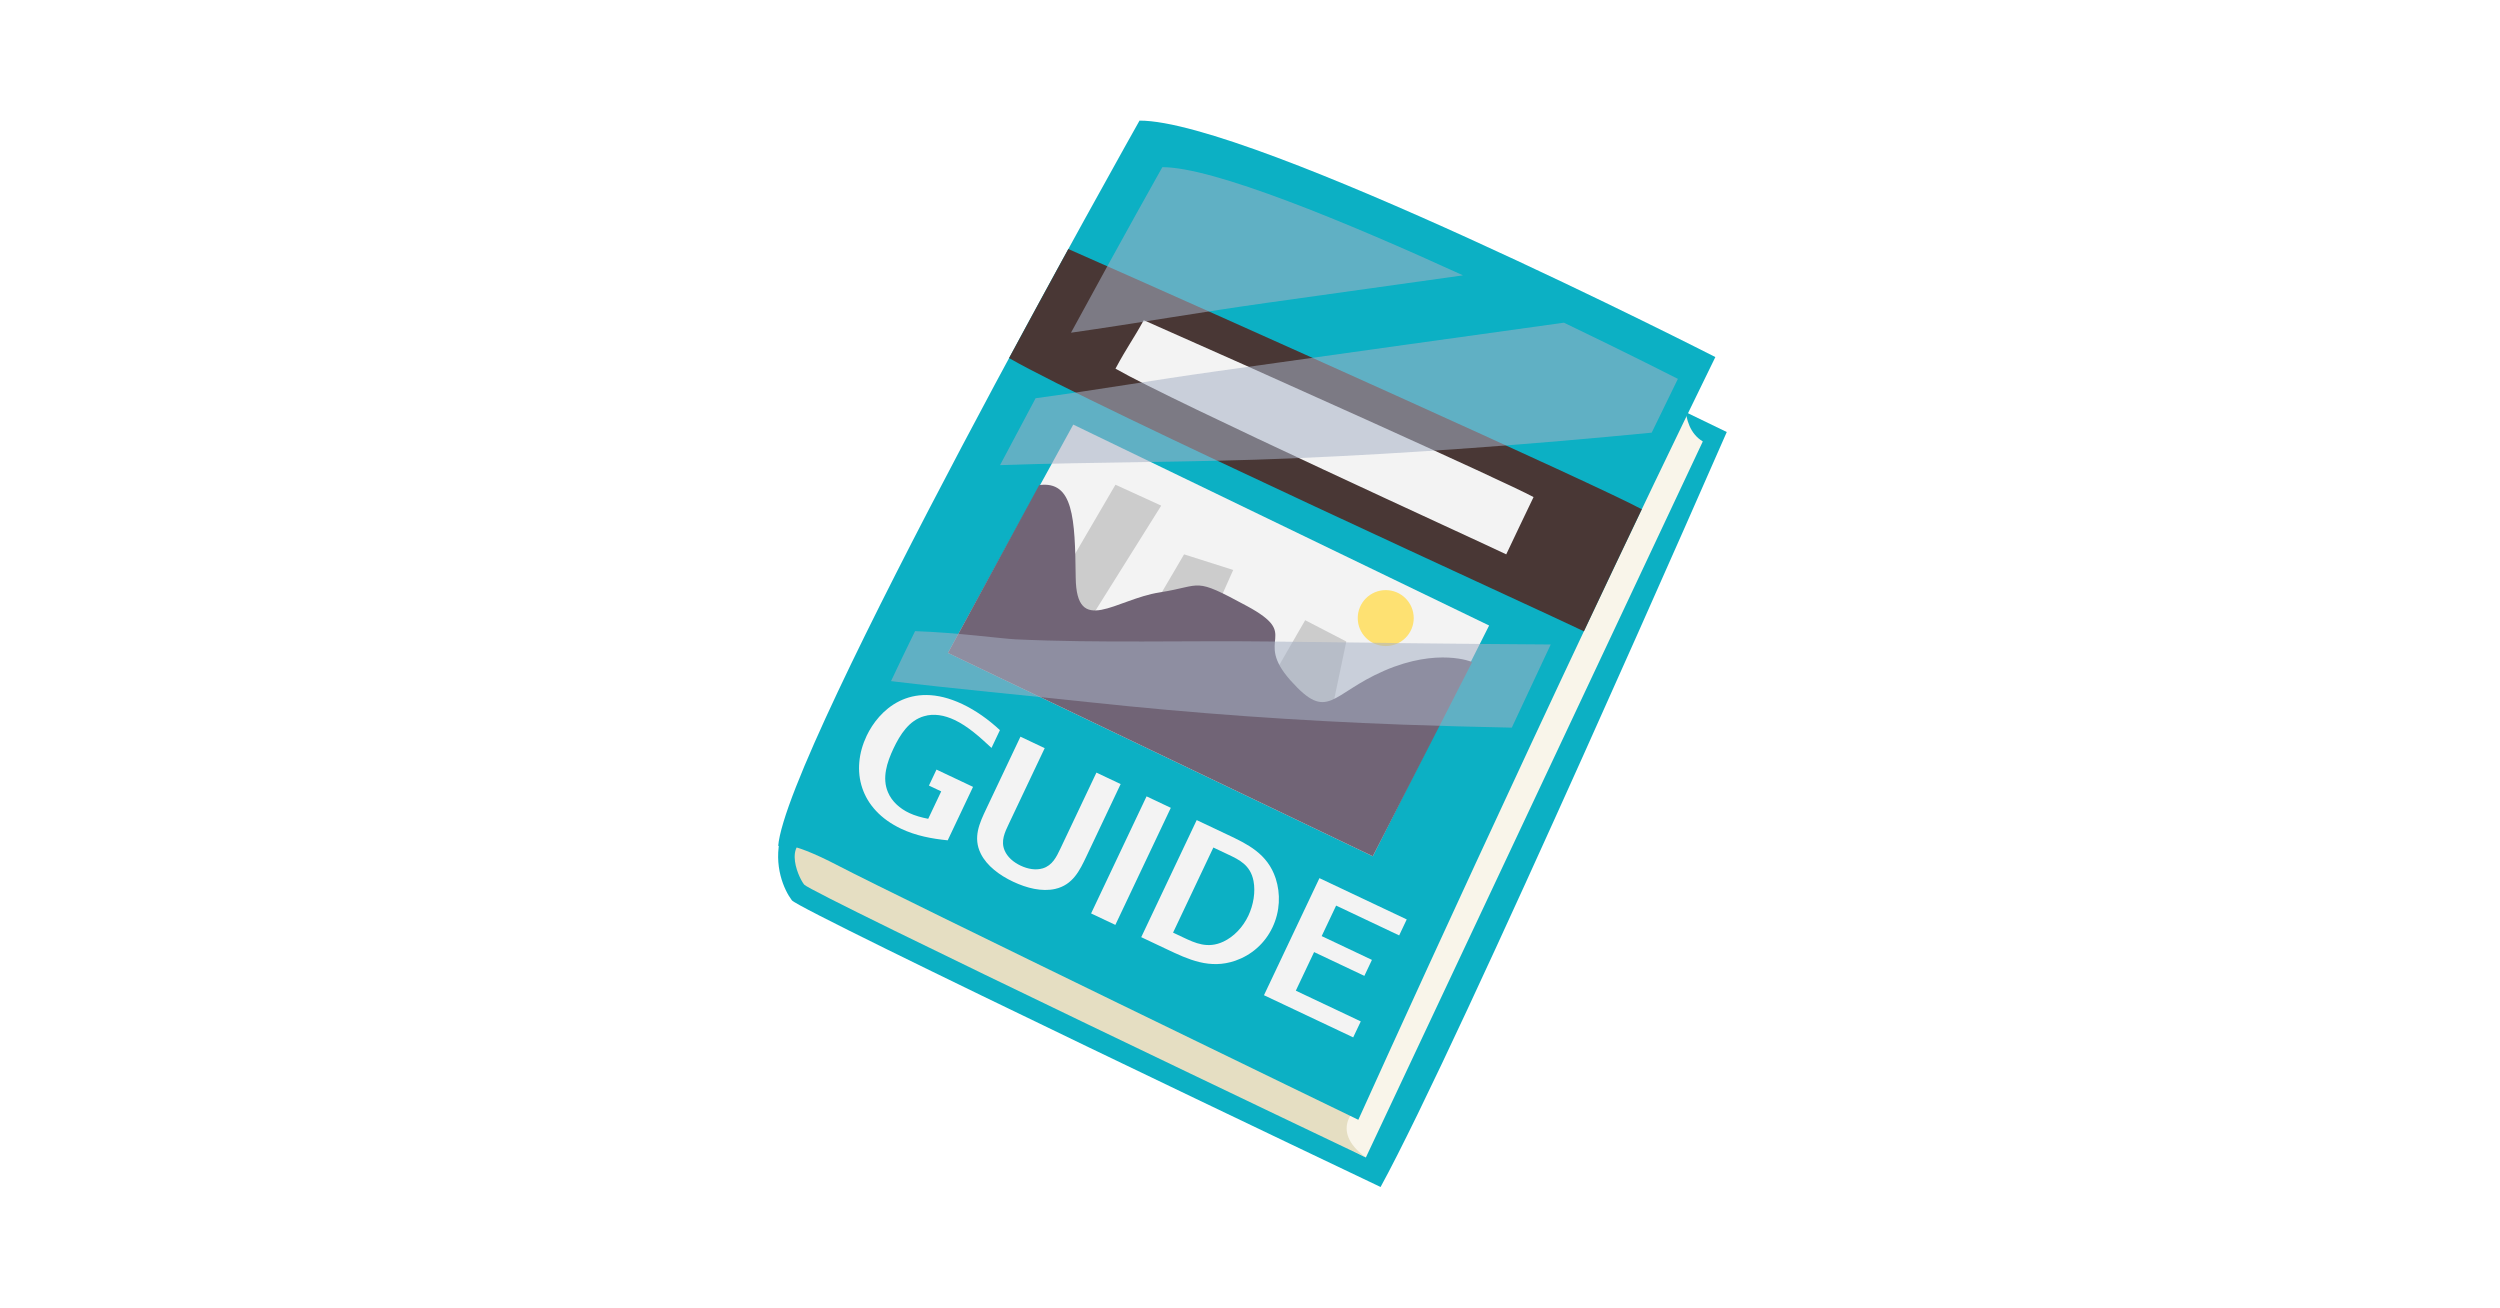 <svg xmlns="http://www.w3.org/2000/svg" xmlns:xlink="http://www.w3.org/1999/xlink" width="1200" viewBox="0 0 900 471" height="628" preserveAspectRatio="xMidYMid meet"><defs><clipPath id="f1ae4288f8"><path d="M 280 62 L 621.742 62 L 621.742 427.32 L 280 427.32 Z M 280 62 " clip-rule="nonzero"></path></clipPath><clipPath id="81c8b74dee"><path d="M 280 43.32 L 618 43.32 L 618 404 L 280 404 Z M 280 43.32 " clip-rule="nonzero"></path></clipPath></defs><rect x="-90" width="1080" fill="#ffffff" y="-47.1" height="565.2" fill-opacity="1"></rect><rect x="-90" width="1080" fill="#ffffff" y="-47.1" height="565.2" fill-opacity="1"></rect><g clip-path="url(#f1ae4288f8)"><path fill="#0cb0c4" d="M 429.555 62.586 L 621.637 155.527 C 621.637 155.527 525.387 375.484 497.008 427.32 C 497.008 427.32 287.852 327.797 285.074 324.113 C 282.297 320.434 278.289 311.652 281.059 301.09 Z M 429.555 62.586 " fill-opacity="1" fill-rule="nonzero"></path></g><path fill="#f9f5ea" d="M 594.906 137.242 L 607.301 137.961 C 607.301 137.961 603.758 153.371 613.008 158.922 L 491.711 416.691 L 478.715 409.801 Z M 594.906 137.242 " fill-opacity="1" fill-rule="nonzero"></path><path fill="#e5dec2" d="M 489.301 397.934 C 489.301 397.934 477.719 406.457 491.711 416.684 C 491.711 416.684 291.969 321.543 289.504 318.461 C 287.039 315.383 281.066 300.996 294.848 301.816 C 308.625 302.648 489.301 397.934 489.301 397.934 Z M 489.301 397.934 " fill-opacity="1" fill-rule="nonzero"></path><g clip-path="url(#81c8b74dee)"><path fill="#0cb0c4" d="M 617.527 128.543 C 617.527 128.543 450.531 43.297 410.227 43.422 C 410.227 43.422 282.898 269.484 280.137 304.672 C 280.137 304.672 282 301.316 302.055 311.793 C 322.105 322.27 488.996 403.125 488.996 403.125 C 488.996 403.125 559.117 247.781 617.527 128.543 Z M 617.527 128.543 " fill-opacity="1" fill-rule="nonzero"></path></g><path fill="#f3f3f3" d="M 386.371 152.855 L 341.27 235.047 L 494.207 308.254 L 536.082 225.184 Z M 386.371 152.855 " fill-opacity="1" fill-rule="nonzero"></path><path fill="#493735" d="M 570.207 227.27 C 577.059 212.723 584.047 197.977 591.043 183.336 C 575.582 174.906 439.012 113.609 384.594 89.648 C 378.977 99.922 369.664 117.012 363.258 128.91 C 393.859 146.523 556.535 220.609 570.207 227.27 Z M 570.207 227.27 " fill-opacity="1" fill-rule="nonzero"></path><path fill="#f3f3f3" d="M 542.242 199.57 C 546.906 189.684 547.32 188.91 552.078 178.949 C 541.57 173.227 448.738 131.551 411.746 115.266 C 407.926 122.25 405.922 124.625 401.574 132.715 C 422.371 144.684 532.953 195.047 542.242 199.57 Z M 542.242 199.57 " fill-opacity="1" fill-rule="nonzero"></path><path fill="#cccccc" d="M 401.566 174.5 L 370.738 227.27 L 384.312 235.867 L 418.035 182.027 Z M 401.566 174.5 " fill-opacity="1" fill-rule="nonzero"></path><path fill="#cccccc" d="M 426.266 199.57 L 407.145 232.172 L 426.266 244.945 L 443.949 205.184 Z M 426.266 199.57 " fill-opacity="1" fill-rule="nonzero"></path><path fill="#cccccc" d="M 476.82 268.336 L 484.668 230.938 L 469.863 223.273 L 448.832 259.703 Z M 476.82 268.336 " fill-opacity="1" fill-rule="nonzero"></path><path fill="#f3f3f3" d="M 346.465 253.48 C 351.176 255.711 355.824 258.977 359.969 262.855 L 356.941 269.25 C 352.742 265.34 348.453 261.465 343.68 259.203 C 339.953 257.445 336.145 256.781 332.648 257.836 C 327.297 259.359 324.062 264.379 321.668 269.438 C 319.297 274.441 317.461 280.117 319.676 285.223 C 321.074 288.582 324.008 291.109 327.32 292.68 C 329.477 293.695 331.816 294.305 334.156 294.773 L 338.836 284.895 L 334.414 282.805 L 337.137 277.051 L 350.293 283.273 L 341.176 302.516 C 335.457 301.941 329.77 300.887 324.414 298.355 C 309.52 291.312 306.082 277.363 312 264.871 C 316.254 255.914 327.469 244.5 346.465 253.48 Z M 346.465 253.48 " fill-opacity="1" fill-rule="nonzero"></path><path fill="#f3f3f3" d="M 379.852 320.016 C 375.062 321.098 369.594 319.719 364.711 317.406 C 359.82 315.094 355.293 311.738 353.094 307.352 C 350.172 301.488 352.629 296.316 355.078 291.141 L 367.363 265.207 L 376.09 269.336 L 363.141 296.66 C 361.707 299.684 360.242 302.766 361.645 306.125 C 362.645 308.52 364.812 310.402 367.434 311.637 C 370.047 312.871 372.879 313.355 375.375 312.613 C 378.867 311.559 380.328 308.48 381.762 305.461 L 394.711 278.141 L 403.434 282.266 L 391.152 308.199 C 388.695 313.379 386.246 318.555 379.852 320.016 Z M 379.852 320.016 " fill-opacity="1" fill-rule="nonzero"></path><path fill="#f3f3f3" d="M 392.793 328.836 L 412.762 286.691 L 421.492 290.82 L 401.527 332.965 Z M 392.793 328.836 " fill-opacity="1" fill-rule="nonzero"></path><path fill="#f3f3f3" d="M 444.719 345.855 C 435.516 349.043 427.777 345.387 420.039 341.727 L 410.844 337.379 L 430.812 295.234 L 441.805 300.434 C 449.074 303.875 456.297 307.289 459.246 316.227 C 461.039 321.77 460.828 328.078 458.105 333.832 C 455.305 339.758 450.438 343.859 444.719 345.855 Z M 451.266 317.141 C 450.141 311.41 446.125 309.512 442.168 307.641 L 436.812 305.109 L 422.301 335.746 L 425.852 337.426 C 430.273 339.516 434.758 341.641 440.43 338.984 C 444.191 337.207 447.434 333.824 449.41 329.641 C 451.25 325.746 452.016 321.129 451.266 317.141 Z M 451.266 317.141 " fill-opacity="1" fill-rule="nonzero"></path><path fill="#f3f3f3" d="M 455.031 358.277 L 474.996 316.133 L 506.422 330.992 L 503.699 336.746 L 481.008 326.012 L 475.805 336.996 L 493.895 345.559 L 491.172 351.312 L 473.074 342.75 L 466.492 356.645 L 489.879 367.703 L 487.148 373.457 Z M 455.031 358.277 " fill-opacity="1" fill-rule="nonzero"></path><path fill="#716476" d="M 374.102 174.633 L 341.27 235.047 L 494.207 308.254 L 529.988 238.332 C 529.988 238.332 517.742 233.047 498.363 241.441 C 478.98 249.84 478.16 260.191 464.582 244.945 C 451.008 229.699 468.699 228.879 448.949 218.195 C 429.207 207.508 433.332 210.797 417.488 213.262 C 401.645 215.723 387.504 229.285 387.254 207.922 C 387.004 186.555 386.441 172.992 374.102 174.633 Z M 374.102 174.633 " fill-opacity="1" fill-rule="nonzero"></path><path fill="#fee172" d="M 508.941 222.508 C 508.941 228.066 504.426 232.578 498.863 232.578 C 493.301 232.578 488.785 228.066 488.785 222.508 C 488.785 216.949 493.301 212.441 498.863 212.441 C 504.426 212.441 508.941 216.949 508.941 222.508 Z M 508.941 222.508 " fill-opacity="1" fill-rule="nonzero"></path><path fill="#a5b1c5" d="M 456.328 108.98 C 479.777 105.707 503.227 102.406 526.68 99.125 C 484.301 79.766 436.758 60.129 418.441 60.184 C 418.441 60.184 404.141 85.582 385.555 119.777 C 409.258 116.395 432.918 112.25 456.328 108.98 Z M 456.328 108.98 " fill-opacity="0.55" fill-rule="nonzero"></path><path fill="#a5b1c5" d="M 464.941 165.02 C 508.25 163.203 551.473 159.953 594.609 155.754 C 597.781 149.211 600.934 142.738 604.039 136.391 C 604.039 136.391 586.973 127.68 563.008 116.168 C 521.082 121.949 479.176 127.898 437.262 133.754 C 415.938 136.734 394.406 140.457 372.824 143.363 C 368.617 151.211 364.312 159.297 360.016 167.449 C 394.969 166.254 429.953 166.488 464.941 165.02 Z M 464.941 165.02 " fill-opacity="0.55" fill-rule="nonzero"></path><path fill="#a5b1c5" d="M 392.059 252.785 C 429.562 256.82 467.195 259.492 504.887 260.863 C 518.008 261.34 531.121 261.676 544.246 261.949 C 548.789 252.199 553.477 242.18 558.258 232.016 C 524.66 231.82 491.062 231.367 457.465 230.945 C 426.895 230.562 396.047 231.586 365.52 230.156 C 360.668 229.926 344.195 227.684 329.422 227.215 C 326.355 233.453 323.461 239.473 320.77 245.203 C 344.555 248.078 368.578 250.262 392.059 252.785 Z M 392.059 252.785 " fill-opacity="0.55" fill-rule="nonzero"></path></svg>